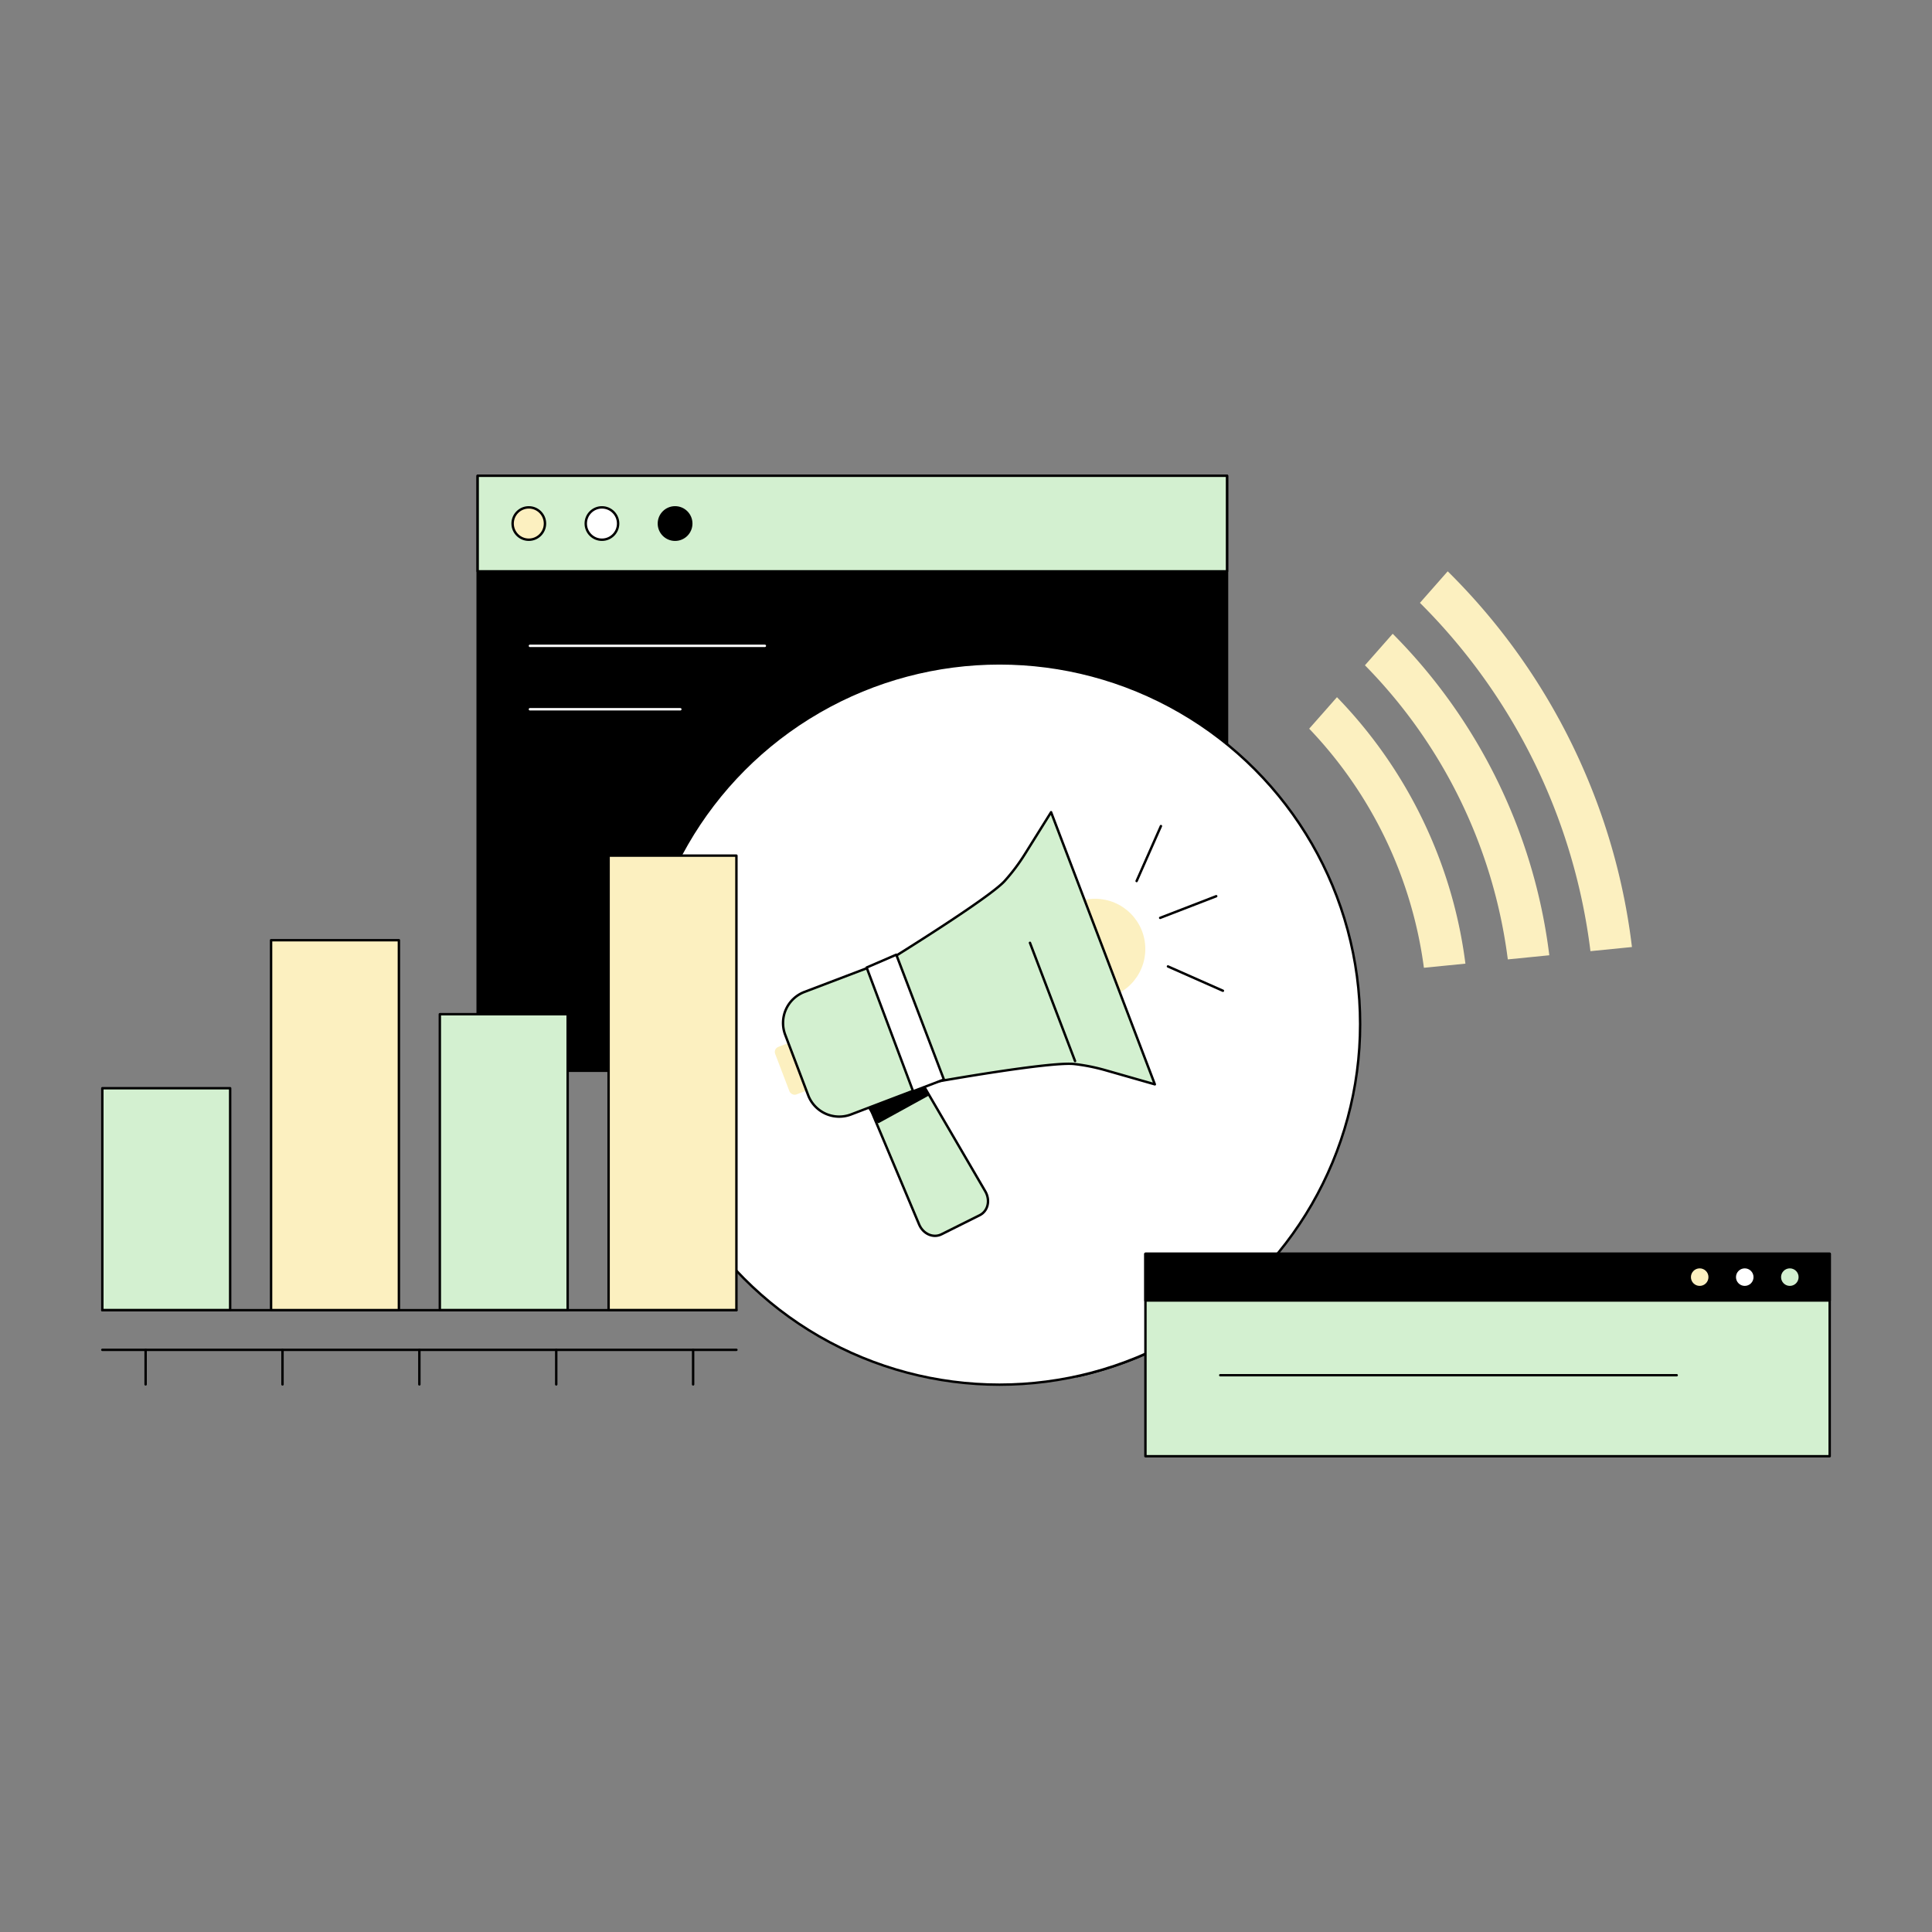 <svg xmlns="http://www.w3.org/2000/svg" id="Layer_1" data-name="Layer 1" viewBox="0 0 1600 1600" style=""><rect x="0" y="0" width="1600" height="1600" fill="#808080" stroke="none"/><defs><style>.cls-1{fill:#000000;}.cls-1,.cls-3,.cls-4,.cls-5,.cls-7{stroke:#000000;}.cls-1,.cls-2,.cls-3,.cls-4,.cls-5,.cls-7{stroke-linecap:round;stroke-linejoin:round;stroke-width:2.00px;}.cls-2,.cls-7{fill:none;}.cls-2{stroke:#fff;}.cls-3{fill:#D3F0D0;}.cls-4,.cls-6{fill:#FCF0C0;}.cls-5{fill:#fff;}</style></defs><title>Artboard 11</title><rect class="cls-1" x="395.58" y="394.02" width="620.59" height="492.73"></rect><line class="cls-2" x1="438.87" y1="534.86" x2="633.42" y2="534.86"></line><rect class="cls-3" x="395.58" y="394.02" width="620.59" height="79.12"></rect><circle class="cls-4" cx="437.93" cy="433.58" r="13.4"></circle><circle class="cls-5" cx="498.5" cy="433.58" r="13.4"></circle><circle class="cls-1" cx="559.07" cy="433.58" r="13.4"></circle><line class="cls-2" x1="438.87" y1="587.38" x2="563.42" y2="587.38"></line><path class="cls-1" d="M948.6,1038.33c-19.52,36.1-35.6,64.86-56.55,101.43A297.39,297.39,0,0,0,999.8,1092.2C984.66,1074.26,968.45,1050.59,948.6,1038.33Z"></path><circle class="cls-5" cx="827.73" cy="848.05" r="298.67"></circle><path class="cls-3" d="M811.37,1006.38l-31.66,15.81c-6.89,3.45-15.25-.32-18.54-8.16L713.52,900.84c-1.76-4.16.77-9.42,5.59-11.83l22.16-11.07c4.83-2.41,10.54-1.27,12.82,2.63L816,986.65C820.26,994,818.26,1002.93,811.37,1006.38Z"></path><polygon class="cls-1" points="727.44 929.14 767.89 906.91 759.25 889.38 718.04 914.64 727.44 929.14"></polygon><circle class="cls-6" cx="906.93" cy="785.91" r="41.57"></circle><path class="cls-3" d="M870.46,672.63,956.39,898l-41-11.71a161.44,161.44,0,0,0-25.5-5.09c-19.43-2.31-113.66,14.5-113.66,14.5L737.57,794.32s81.76-50.54,94.49-64.77a161.1,161.1,0,0,0,16.74-22.26Z"></path><rect class="cls-6" x="647.31" y="863.89" width="18.34" height="42.15" rx="4.46" transform="translate(-272.23 291.98) rotate(-20.87)"></rect><path class="cls-3" d="M722.12,800.21l38.66,101.38-56,21.35A27.51,27.51,0,0,1,669.29,907l-19-50a27.51,27.51,0,0,1,15.9-35.51Z"></path><polygon class="cls-5" points="742.28 790.64 781.7 894.03 756.18 903.77 717.71 801.26 742.28 790.64"></polygon><line class="cls-3" x1="890.31" y1="878.71" x2="852.97" y2="780.8"></line><line class="cls-5" x1="941.3" y1="729.64" x2="961.44" y2="684.12"></line><line class="cls-5" x1="967.25" y1="800.36" x2="1012.76" y2="820.5"></line><line class="cls-5" x1="960.8" y1="760.14" x2="1007.22" y2="742.2"></line><line class="cls-7" x1="84.74" y1="1117.87" x2="609.86" y2="1117.87"></line><line class="cls-7" x1="120.59" y1="1146.51" x2="120.59" y2="1117.87"></line><line class="cls-7" x1="233.95" y1="1146.51" x2="233.95" y2="1117.87"></line><line class="cls-7" x1="347.3" y1="1146.51" x2="347.3" y2="1117.87"></line><line class="cls-7" x1="460.65" y1="1146.51" x2="460.65" y2="1117.87"></line><line class="cls-7" x1="574.01" y1="1146.51" x2="574.01" y2="1117.87"></line><rect class="cls-4" x="504.01" y="708.6" width="105.86" height="376.45"></rect><rect class="cls-3" x="364.25" y="839.93" width="105.86" height="245.12"></rect><rect class="cls-4" x="224.49" y="778.65" width="105.86" height="306.41"></rect><rect class="cls-3" x="84.74" y="901.22" width="105.86" height="183.83"></rect><line class="cls-7" x1="84.74" y1="1085.05" x2="609.86" y2="1085.05"></line><rect class="cls-3" x="948.6" y="1038.33" width="566.67" height="167.65"></rect><rect class="cls-1" x="948.6" y="1038.33" width="566.67" height="38.67"></rect><circle class="cls-4" cx="1407.61" cy="1057.66" r="8.26"></circle><circle class="cls-5" cx="1444.93" cy="1057.66" r="8.26"></circle><circle class="cls-3" cx="1482.26" cy="1057.66" r="8.26"></circle><line class="cls-7" x1="1010.57" y1="1138.9" x2="1388.56" y2="1138.9"></line><path class="cls-6" d="M1186.22,696.6a387.52,387.52,0,0,0-79-119.22l-23,26.09a353.74,353.74,0,0,1,95,198l34.37-3.42A384.73,384.73,0,0,0,1186.22,696.6Z"></path><path class="cls-6" d="M1250.49,669.45a457.34,457.34,0,0,0-97.11-144.59l-23,26.1A423.27,423.27,0,0,1,1248.7,794.53l34.37-3.42A454.58,454.58,0,0,0,1250.49,669.45Z"></path><path class="cls-6" d="M1313.82,642.7a525.82,525.82,0,0,0-113-167.69l-1.89-1.87-23,26.11a492,492,0,0,1,141.21,288.46l34.37-3.42A522.37,522.37,0,0,0,1313.82,642.7Z"></path></svg>